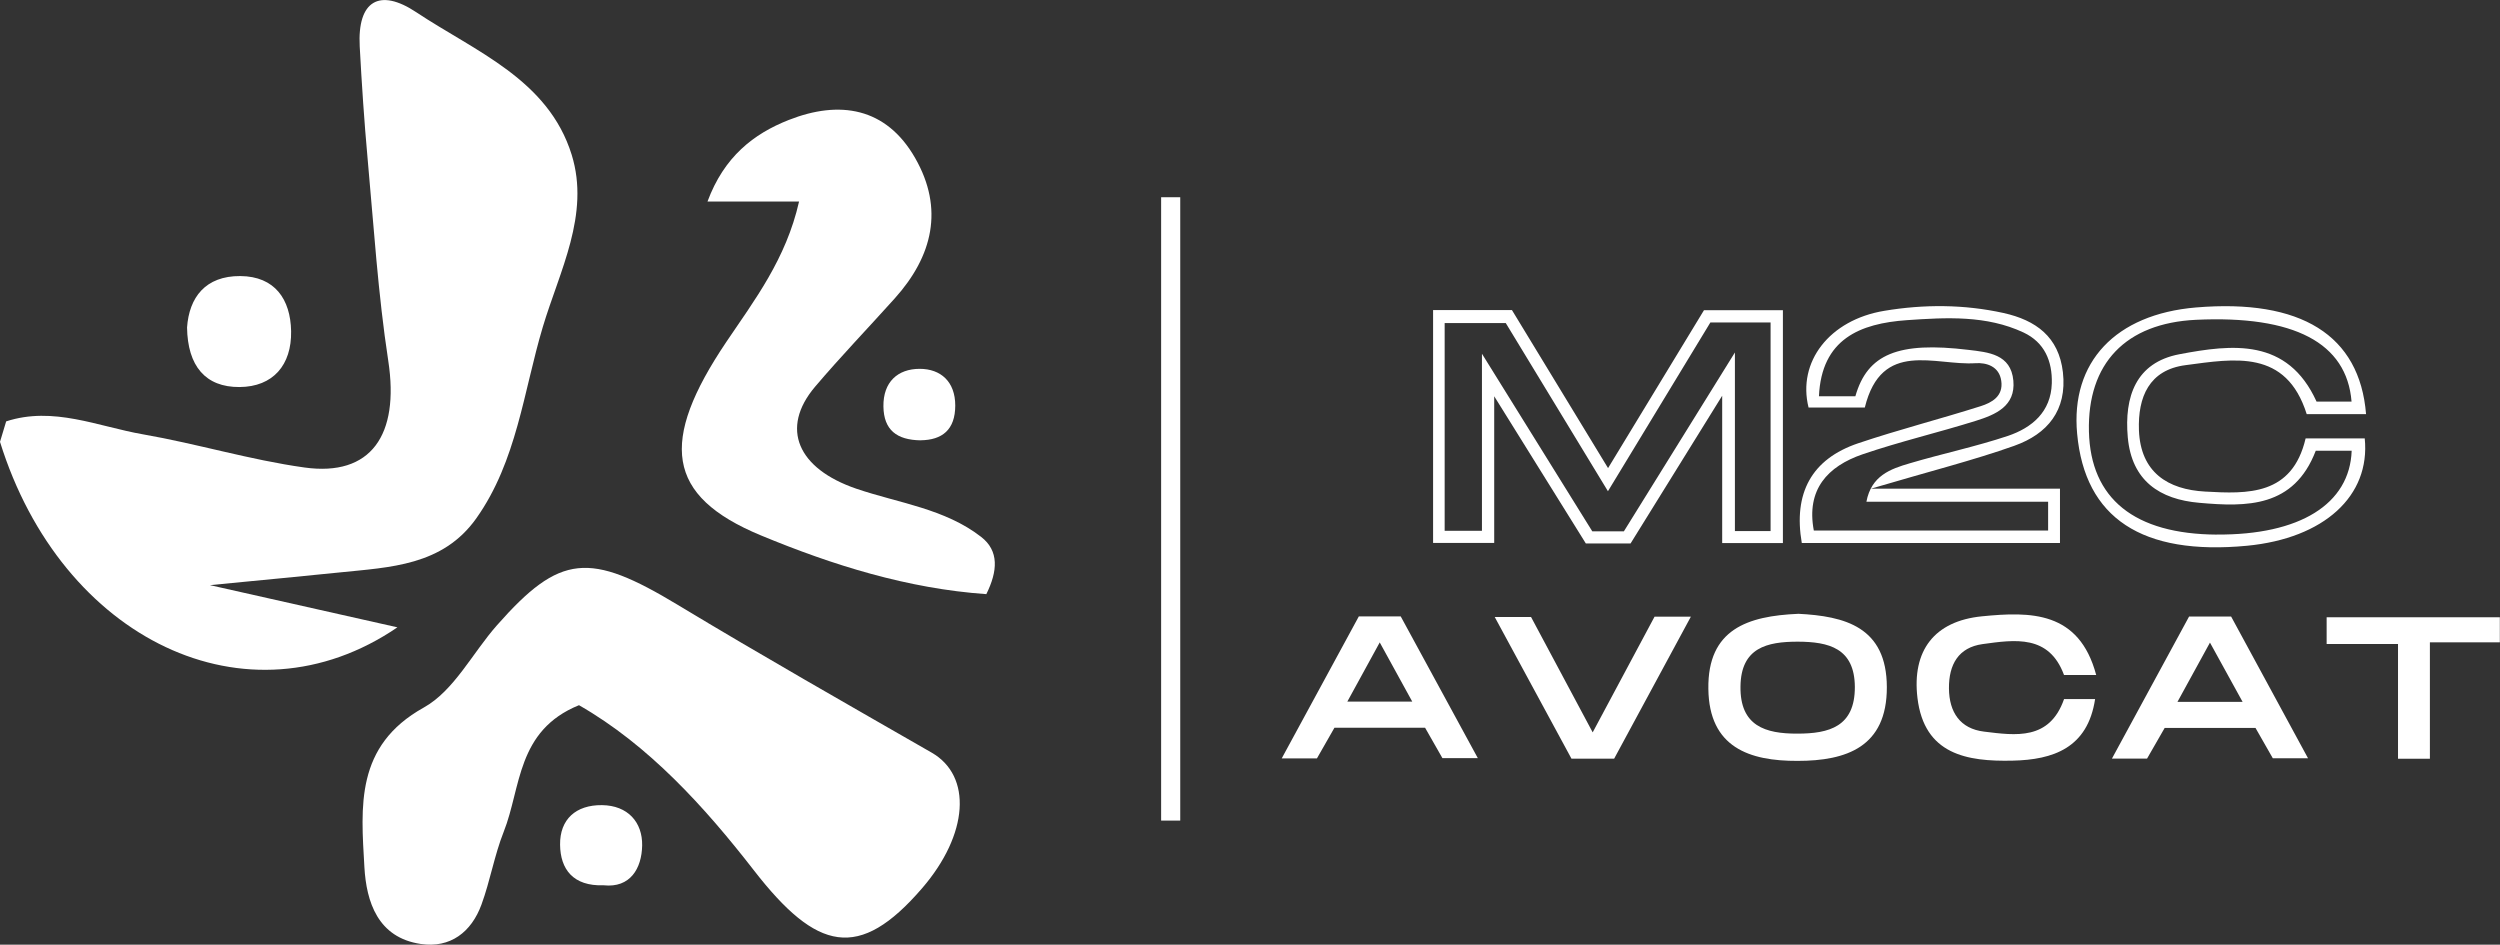 <svg xmlns="http://www.w3.org/2000/svg" width="217" height="82" viewBox="0 0 217 82" fill="none"><rect x="0" y="0" width="217" height="82" fill="#333333" stroke="none"/><g clip-path="url(#clip0_113_9028)"><path d="M18.205 50.786C24.649 52.236 29.361 53.296 34.496 54.452C21.477 63.329 5.331 55.492 0 38.352C0.155 37.822 0.315 37.291 0.535 36.576C4.626 35.241 8.503 37.021 12.42 37.702C17.111 38.517 21.712 39.922 26.423 40.578C32.208 41.388 34.686 37.762 33.702 31.325C32.813 25.518 32.443 19.636 31.909 13.779C31.614 10.538 31.399 7.287 31.224 4.036C31.009 0.05 32.948 -1.055 36.13 1.06C41.256 4.471 47.595 6.892 49.624 13.439C51.227 18.621 48.565 23.532 47.116 28.379C45.442 33.98 44.863 40.012 41.356 44.974C38.428 49.115 33.862 49.235 29.456 49.69C26.303 50.015 23.146 50.31 18.215 50.791L18.205 50.786Z" fill="white"></path><path d="M50.248 61.214C44.828 63.419 45.242 68.371 43.724 72.192C42.914 74.233 42.55 76.448 41.795 78.509C40.921 80.905 39.088 82.32 36.515 81.935C32.798 81.385 31.799 78.289 31.629 75.253C31.334 70.016 30.809 64.74 36.785 61.414C39.407 59.953 41.011 56.682 43.129 54.281C48.615 48.06 51.163 47.874 58.851 52.516C66.12 56.902 73.504 61.099 80.863 65.325C84.4 67.355 84.075 72.417 80.043 77.093C74.568 83.45 70.901 82.585 65.436 75.543C61.159 70.036 56.308 64.675 50.253 61.209L50.248 61.214Z" fill="white"></path><path d="M69.362 17.496H61.409C62.853 13.599 65.416 11.614 68.463 10.413C72.855 8.683 76.911 9.298 79.439 13.724C81.952 18.121 80.958 22.232 77.671 25.893C75.368 28.459 72.975 30.945 70.746 33.571C67.689 37.182 69.243 40.683 74.338 42.423C78 43.669 82.002 44.149 85.159 46.599C86.738 47.82 86.598 49.575 85.614 51.571C78.795 51.096 72.275 49.055 66.05 46.474C57.782 43.048 57.233 38.317 63.038 29.689C65.481 26.063 68.228 22.497 69.358 17.496H69.362Z" fill="white"></path><path d="M147.907 26.923C145.154 31.445 142.412 35.956 139.579 40.632C136.706 35.911 133.979 31.424 131.236 26.913H124.392V47.124H129.697V34.395C132.51 38.917 135.098 43.073 137.651 47.174H141.532C144.075 43.078 146.638 38.942 149.486 34.35V47.139H154.756V26.928H147.912L147.907 26.923ZM153.697 46.094H150.59V30.594C147.153 36.116 144.06 41.112 140.953 46.119H138.21C135.093 41.112 131.975 36.096 128.633 30.704V46.074H125.396V28.043H130.701C133.559 32.755 136.502 37.581 139.569 42.638C142.591 37.656 145.499 32.865 148.462 27.988H153.687V46.104L153.697 46.094Z" fill="white"></path><path d="M174.86 38.687C177.707 37.672 179.436 35.626 179.061 32.315C178.706 29.229 176.708 27.794 173.91 27.169C170.473 26.413 167.006 26.403 163.559 26.979C158.783 27.769 155.995 31.42 156.984 35.376H161.865C163.324 29.439 167.96 31.76 171.487 31.525C172.407 31.465 173.536 31.785 173.711 33.065C173.9 34.396 172.886 34.951 171.922 35.256C168.395 36.376 164.803 37.292 161.301 38.472C157.219 39.847 155.656 42.828 156.395 47.13H178.806V42.418H162.395C167.571 40.888 171.288 39.957 174.865 38.687H174.86ZM177.777 43.553V46.049H157.439C156.77 42.493 158.628 40.478 161.676 39.432C164.913 38.327 168.25 37.547 171.522 36.521C173.206 35.991 174.959 35.261 174.76 33.045C174.55 30.735 172.581 30.575 170.868 30.369C164.753 29.629 162.09 30.735 161.046 34.396H157.884C158.109 29.424 161.446 28.074 165.532 27.789C168.944 27.554 172.417 27.354 175.639 28.859C177.472 29.719 178.147 31.355 178.097 33.265C178.027 35.751 176.378 37.127 174.285 37.837C171.497 38.767 168.59 39.377 165.757 40.218C164.099 40.703 162.43 41.288 162.005 43.548H177.792L177.777 43.553Z" fill="white"></path><path d="M200.128 38.052C198.964 43.023 195.108 42.878 191.401 42.668C188.163 42.493 185.8 40.998 185.66 37.347C185.556 34.461 186.545 32.105 189.707 31.695C193.929 31.14 198.435 30.279 200.223 35.946H205.374C204.82 29.079 199.714 25.923 190.611 26.688C183.622 27.279 179.72 31.425 180.295 37.642C180.964 44.979 185.94 48.24 195.058 47.37C201.717 46.724 205.764 43.058 205.259 38.052H200.128ZM192.425 46.404C185.261 46.359 181.459 43.293 181.319 37.452C181.179 31.54 184.506 28.054 190.611 27.759C199.104 27.359 203.705 29.749 204.115 34.861H201.078C198.56 29.314 193.759 29.879 189.163 30.75C185.386 31.47 184.377 34.446 184.691 37.957C185.031 41.738 187.469 43.349 190.901 43.644C195.008 44.009 199.114 44.069 201.008 39.122H204.125C203.96 43.764 199.609 46.449 192.42 46.399L192.425 46.404Z" fill="white"></path><path d="M100.786 17.12H102.445V71.227H100.786V17.12Z" fill="white"></path><path d="M156.06 53.281C151.718 53.471 148.211 54.602 148.286 59.793C148.346 64.895 151.873 66.06 156.025 66.045C160.261 66.045 163.788 64.845 163.778 59.648C163.768 54.417 160.141 53.476 156.06 53.276V53.281ZM156.015 63.679C153.237 63.69 151.029 63.019 151.074 59.593C151.109 56.212 153.382 55.697 156.05 55.697C158.733 55.707 160.981 56.252 161.001 59.628C161.011 63.079 158.768 63.679 156.015 63.679Z" fill="white"></path><path d="M179.161 60.679H181.854C181.214 64.93 178.217 65.95 174.68 66.025C170.748 66.11 167.026 65.505 166.436 60.584C165.947 56.482 167.89 53.907 172.037 53.496C176.243 53.081 180.465 53.021 181.949 58.588H179.156C177.857 55.067 174.899 55.522 172.092 55.907C169.993 56.197 169.154 57.683 169.169 59.748C169.184 61.844 170.158 63.254 172.212 63.504C174.964 63.84 177.902 64.285 179.161 60.679Z" fill="white"></path><path d="M193.659 53.516H190.012C187.799 57.593 185.59 61.654 183.317 65.845H186.365C186.884 64.95 187.414 64.029 187.894 63.184H195.777C196.307 64.115 196.811 65 197.281 65.82H200.338C198.055 61.614 195.847 57.553 193.659 53.511V53.516ZM189.003 60.923C189.967 59.168 190.826 57.602 191.825 55.777C192.814 57.568 193.694 59.168 194.658 60.923H188.998H189.003Z" fill="white"></path><path d="M121.584 53.502H117.947C115.724 57.588 113.526 61.649 111.253 65.83H114.31C114.84 64.91 115.345 64.015 115.829 63.169H123.698C124.217 64.075 124.722 64.96 125.201 65.805H128.274C125.991 61.614 123.783 57.548 121.579 53.497L121.584 53.502ZM116.948 60.899C117.852 59.248 118.737 57.648 119.761 55.762C120.775 57.598 121.644 59.178 122.584 60.899H116.948Z" fill="white"></path><path d="M136.402 65.85C134.183 61.754 132 57.728 129.742 53.556H132.895C134.623 56.787 136.387 60.088 138.245 63.569C140.094 60.113 141.852 56.822 143.616 53.526H146.768C144.5 57.723 142.302 61.789 140.109 65.85H136.402Z" fill="white"></path><path d="M16.236 28.428C16.416 25.823 17.825 23.942 20.863 23.962C23.855 23.987 25.219 25.973 25.269 28.753C25.319 31.674 23.71 33.575 20.793 33.595C17.83 33.615 16.286 31.77 16.236 28.423V28.428Z" fill="white"></path><path d="M210.915 65.86H208.147V55.902H201.952V53.576H216.985V55.757H210.915V65.86Z" fill="white"></path><path d="M52.402 76.843C49.724 76.938 48.64 75.428 48.615 73.327C48.585 71.106 49.999 69.861 52.252 69.886C54.495 69.911 55.774 71.372 55.739 73.387C55.704 75.388 54.7 77.088 52.402 76.843Z" fill="white"></path><path d="M79.903 38.221C77.84 38.187 76.711 37.326 76.681 35.286C76.651 33.15 77.93 32.015 79.829 32.015C81.657 32.015 82.916 33.13 82.916 35.196C82.916 37.306 81.782 38.197 79.903 38.217V38.221Z" fill="white"></path></g><defs><clipPath id="clip0_113_9028"><rect width="216.985" height="82" fill="white"></rect></clipPath></defs></svg>